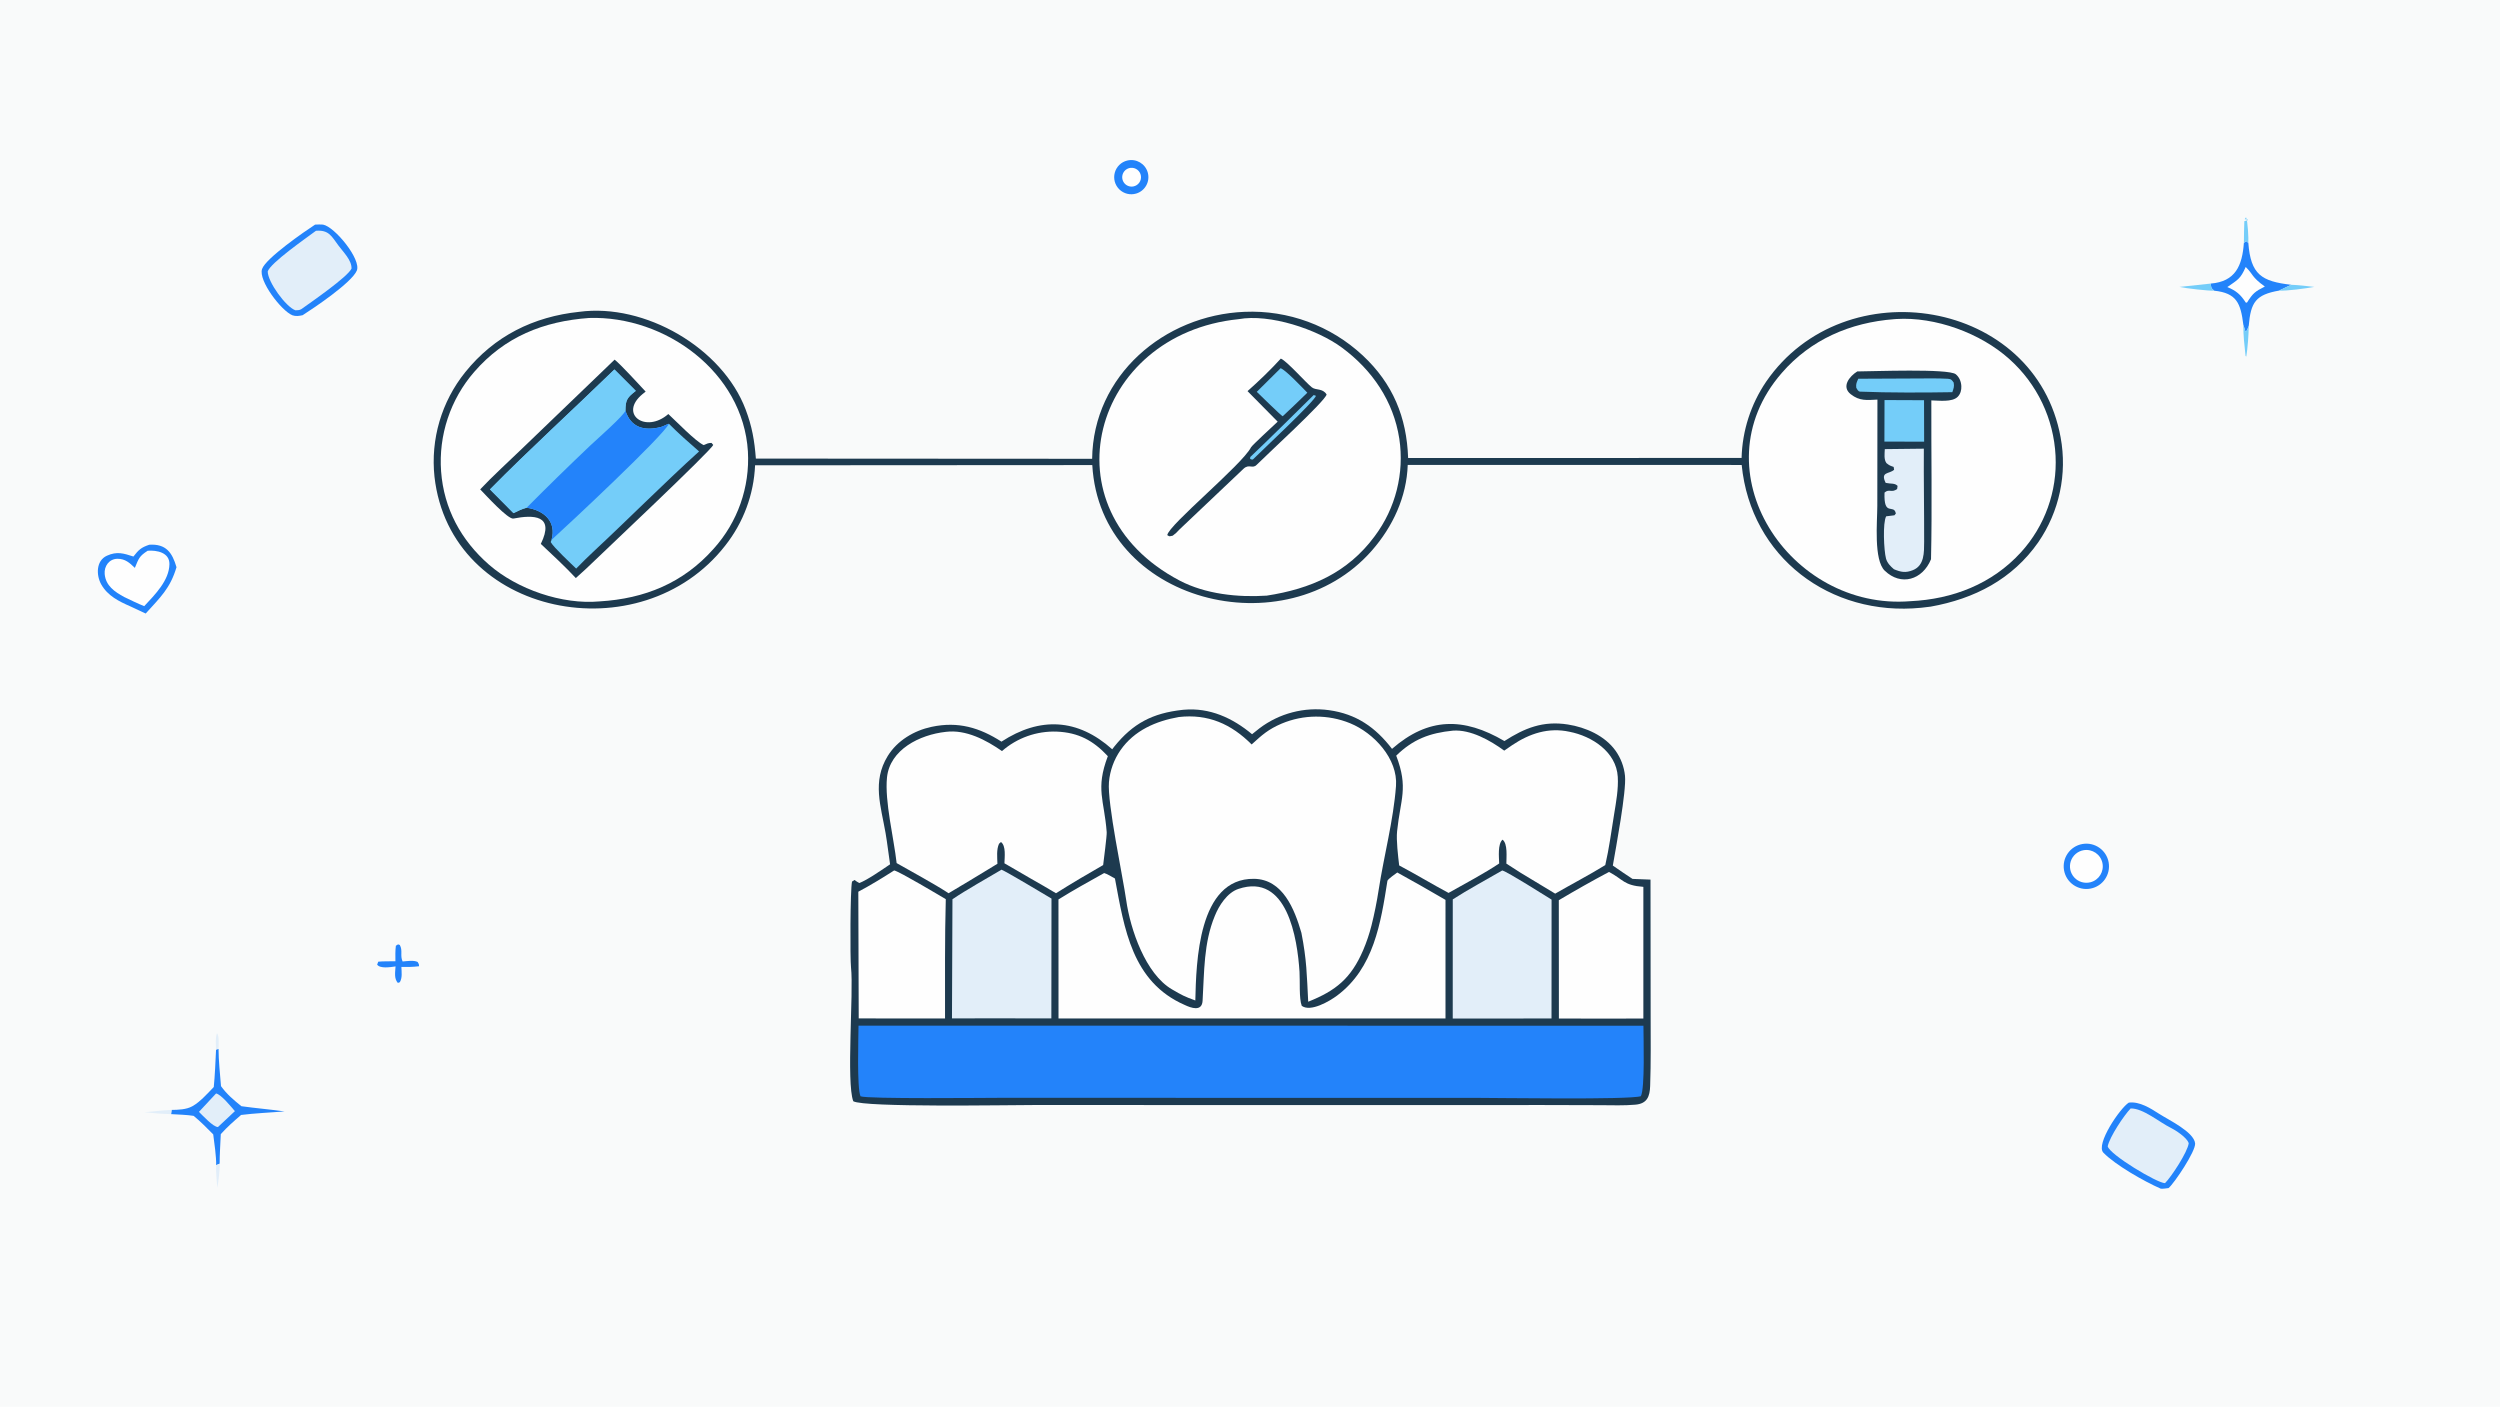 <svg version="1.1" xmlns="http://www.w3.org/2000/svg" style="display: block;" viewBox="0 0 2048 1152" width="1820" height="1024" preserveAspectRatio="none">
<path transform="translate(0,0)" fill="rgb(249,250,250)" d="M 0 0 L 2048 0 L 2048 1152 L 0 1152 L 0 0 z"/>
<path transform="translate(0,0)" fill="rgb(29,58,79)" d="M 1025.69 601.325 C 1027.67 599.689 1029.68 598.089 1031.71 596.524 C 1048 584.178 1068.52 578.821 1088.76 581.634 C 1111.07 584.733 1126.83 595.665 1140.34 613.315 C 1170.16 587.333 1198.99 587.303 1232.41 606.921 C 1248.92 596.306 1264.01 590.144 1284.41 593.358 C 1298.99 595.653 1314.6 602.481 1323.42 614.782 C 1327.77 620.868 1330.45 627.983 1331.2 635.423 C 1332.46 647.904 1323.77 694.216 1321.23 708.9 C 1326.54 712.624 1331.92 716.263 1337.35 719.815 L 1352.1 720.398 L 1352.21 830.441 C 1352.21 850.127 1352.5 869.827 1351.8 889.538 C 1351.5 897.848 1349.46 903.866 1339.75 904.727 C 1330.41 905.557 1320.75 905.19 1311.33 905.147 L 1264.74 905.02 L 1101.75 905.042 L 847.046 905.012 C 826.49 905.023 707.946 907.132 699 901.912 C 693.15 886.473 699.395 812.933 697.158 792.386 C 696.363 785.082 696.477 728.825 697.976 722.009 L 700.054 720.696 C 701.655 721.898 702.171 722.262 703.912 723.222 C 710.6 720.724 722.966 712.019 729.149 707.876 C 727.841 699.326 726.945 690.853 725.467 682.312 C 721.638 660.176 714.309 640.184 727.227 619.169 C 735.019 606.493 748.891 598.297 763.181 595.274 C 784.966 590.665 802.463 595.929 820.403 607.408 C 851.987 586.798 882.88 588.416 911.134 613.665 C 911.648 612.952 912.18 612.252 912.731 611.567 C 928.157 592.372 944.17 584.081 968.695 581.377 L 969.756 581.277 C 991.024 579.395 1009.79 588.042 1025.69 601.325 z"/>
<path transform="translate(0,0)" fill="rgb(254,254,254)" d="M 965.68 587.241 C 989.668 584.512 1008.64 592.97 1025.35 609.705 C 1033.81 601.958 1039.08 597.242 1049.92 592.635 C 1067.84 585.095 1088.03 584.991 1106.03 592.348 C 1125.44 600.303 1145.27 621.393 1143.6 643.79 C 1141.5 671.928 1133.69 700.963 1129.38 728.972 C 1127.96 738.229 1125.83 748.918 1123.53 757.951 C 1121.78 764.889 1119.49 771.678 1116.68 778.256 C 1106.71 801.37 1094.33 811.369 1071.68 820.412 C 1070.5 797.967 1070.52 786.567 1066.12 764.017 C 1060.47 744.57 1050.86 720.085 1027.32 719.757 C 981.335 719.117 979.972 788.557 979.206 819.387 C 970.092 816.061 968.48 815.173 960.087 810.284 C 938.417 797.661 925.982 761.17 922.613 737.404 C 919.819 717.687 906.957 657.709 908.462 640.497 C 909.277 631.124 912.531 622.127 917.901 614.401 C 929.145 598.193 946.966 590.557 965.68 587.241 z"/>
<path transform="translate(0,0)" fill="rgb(35,131,250)" d="M 703.295 839.998 L 1346.3 840.081 C 1346.3 850.05 1347.65 891.63 1344.17 897.782 C 1334.82 900.851 1225.98 899.144 1208.39 899.144 L 818.7 899.115 C 806.838 899.121 709.818 900.179 704.911 897.847 C 701.915 890.934 703.218 850.238 703.295 839.998 z"/>
<path transform="translate(0,0)" fill="rgb(254,254,254)" d="M 1136.59 721.334 C 1137.36 719.654 1142.88 715.898 1144.66 714.571 C 1157.92 721.879 1171.09 729.359 1184.16 737.008 L 1184.15 834.13 L 867.138 834.143 L 867.092 736.64 C 879.435 728.95 891.832 722.113 904.523 715.029 C 906.846 715.628 911.082 718.225 913.356 719.499 C 921.068 760.751 927.366 804.209 970.464 823.038 C 975.685 825.523 984.599 828.788 985.156 819.704 C 986.596 796.221 985.947 772.3 995.186 750.108 C 998.576 741.659 1005.29 731.108 1014.51 728.02 C 1054.51 714.619 1062.81 768.641 1064.57 796.016 C 1065.05 803.46 1064.08 817.811 1066.4 823.79 C 1073.64 829.126 1089.24 819.949 1095.4 815.344 C 1125.48 792.869 1131.13 755.967 1136.59 721.334 z"/>
<path transform="translate(0,0)" fill="rgb(254,254,254)" d="M 1232.27 614.764 C 1234.46 613.212 1236.67 611.687 1238.9 610.192 C 1253.12 600.693 1268.62 595.58 1285.73 599.314 C 1304.12 602.9 1324.08 615.764 1325.28 636.221 C 1325.87 646.384 1323.91 656.81 1322.28 666.906 C 1320.04 680.757 1318.2 694.793 1315.04 708.51 C 1302.67 716.166 1286.96 724.426 1274 731.891 L 1257.51 721.929 C 1249.22 717.117 1242.03 712.559 1234.01 707.291 C 1234.01 702.122 1235.26 690.946 1230.87 687.675 C 1226.8 691.272 1227.97 701.993 1228.13 707.181 C 1216.78 714.875 1198.8 724.441 1186.65 731.299 C 1173.13 724.074 1159.92 716.063 1146.2 708.784 C 1145.3 700.991 1143.73 688.307 1144.5 680.802 C 1147.22 654.363 1153.92 645.455 1143.78 618.876 C 1157.63 605.359 1171.33 600.296 1190.2 598.395 C 1204.8 597.343 1220.8 606.398 1232.27 614.764 z"/>
<path transform="translate(0,0)" fill="rgb(254,254,254)" d="M 820.828 615.129 C 833.196 604.303 849.228 598.602 865.655 599.189 C 883.492 599.911 895.699 606.578 907.536 619.304 C 897.278 646.394 904.629 655.075 906.607 681.551 C 906.822 684.429 904.194 704.224 903.703 708.487 C 890.658 715.897 877.777 723.591 865.068 731.562 C 858.647 727.613 851.537 723.675 844.968 719.881 L 822.833 707.036 C 822.952 701.994 824.247 692.773 819.998 689.614 L 818.398 691.045 C 816.212 695.816 816.941 702.048 817.094 707.429 C 804.004 715.562 790.307 723.588 777.077 731.567 C 765.428 723.881 747.048 714.064 734.527 706.869 C 732.235 686.365 724.637 656.271 726.626 636.753 C 728.947 613.975 753.31 601.736 774.838 599.383 C 791.355 597.316 807.791 606.072 820.828 615.129 z"/>
<path transform="translate(0,0)" fill="rgb(226,238,249)" d="M 820.432 712.275 C 824.053 713.61 855.777 732.577 861.381 735.922 L 861.27 834.077 L 821.5 834.031 L 779.858 834.052 L 780.253 736.488 C 791.264 728.951 808.572 719.335 820.432 712.275 z"/>
<path transform="translate(0,0)" fill="rgb(226,238,249)" d="M 1230.65 712.911 C 1235.61 714.325 1265.18 733.225 1271.05 736.775 L 1271 834.143 L 1232.77 834.159 L 1190.08 834.15 L 1190.11 736.597 C 1201.8 728.996 1218.29 720.073 1230.65 712.911 z"/>
<path transform="translate(0,0)" fill="rgb(254,254,254)" d="M 732.503 712.884 C 736.752 713.736 769.481 733.293 774.788 736.422 C 773.896 768.523 774.231 801.926 774.171 834.135 L 746.733 834.111 L 703.463 834.092 L 703.135 730.308 C 713.384 724.889 722.754 719.076 732.503 712.884 z"/>
<path transform="translate(0,0)" fill="rgb(254,254,254)" d="M 1318.09 714.113 C 1329.9 720.285 1330.02 725.155 1346.24 726.334 L 1346.24 834.195 L 1304.75 834.224 L 1277.05 834.17 L 1276.98 737.266 C 1291.13 728.89 1303.51 721.888 1318.09 714.113 z"/>
<path transform="translate(0,0)" fill="rgb(29,58,79)" d="M 474.508 255.381 C 528.265 248.153 591.803 284.885 610.838 335.405 C 616.106 349.388 618.081 360.808 619.208 375.585 L 894.683 375.751 C 895.488 307.595 953.618 258.081 1019.52 255.385 C 1055.25 253.854 1090.1 266.699 1116.28 291.05 C 1141.07 314.105 1152.39 341.735 1153.54 375.091 L 1426.7 375.068 C 1427.3 352.755 1434.28 331.081 1446.82 312.614 C 1511.03 219.195 1667.5 244.78 1688.07 358.234 C 1693.58 388.134 1687 418.997 1669.79 444.057 C 1648.54 474.474 1617.39 490.435 1581.59 496.834 C 1578.99 497.185 1576.39 497.493 1573.78 497.757 C 1499.28 505.166 1434.28 456.434 1426.79 380.811 L 1153.22 380.755 C 1152.34 406.983 1140.98 431.34 1123.85 450.894 C 1053.37 531.352 901.214 493.883 894.802 380.903 L 618.564 381.074 C 617.532 404.98 609.002 427.955 594.183 446.742 C 525.094 535.476 368.835 505.332 355.928 390.45 C 352.648 359.683 361.721 328.872 381.152 304.793 C 405.038 275.14 437.035 259.341 474.508 255.381 z"/>
<path transform="translate(0,0)" fill="rgb(254,254,254)" d="M 482.614 260.423 C 544.874 258.42 608.717 304.739 612.685 369.698 C 614.382 398.977 604.259 427.711 584.585 449.462 C 559.716 477.513 528.103 490.339 491.249 492.535 C 460.554 495.398 423.619 482.574 400.56 462.449 C 377.671 442.472 363.61 416.534 361.35 386.088 C 359.192 356.407 368.947 327.089 388.458 304.619 C 413.402 275.808 445.295 263.094 482.614 260.423 z"/>
<path transform="translate(0,0)" fill="rgb(29,58,79)" d="M 503.488 294.539 C 508.765 298.71 523.671 315.148 528.911 320.702 C 528.05 321.381 527.197 322.07 526.351 322.768 C 506.617 339.103 528.913 355.358 547.495 339.09 C 553.639 344.732 570.043 361.719 576.483 364.533 C 579.09 363.404 580.023 362.789 582.859 362.733 L 584.267 364.372 C 583.307 368.395 490.932 455.341 480.023 465.901 L 471.72 473.432 C 463.253 464.319 452.156 454.049 443.033 445.454 C 454.749 421.668 436.977 421.498 420.574 424.698 C 416.16 425.559 397.818 405.349 393.371 400.791 C 403.063 390.444 417.393 377.342 427.802 367.299 L 503.488 294.539 z"/>
<path transform="translate(0,0)" fill="rgb(116,205,249)" d="M 503.335 302.598 L 520.837 320.115 C 513.886 325.568 512.417 327.332 512.348 336.282 C 516.717 350.212 527.821 353.222 541.414 349.714 C 543.46 349.186 546.186 347.481 547.986 347.069 C 555.726 354.864 564.365 362.523 572.688 369.727 C 543.492 396.156 515.539 424.422 486.691 451.263 C 481.68 455.926 476.786 460.788 471.992 465.675 C 467.986 461.766 453.278 448.083 451.134 443.94 L 451.82 442.146 C 456.083 427.012 445.488 417.879 431.438 415.828 C 427.334 416.892 424.455 418.431 420.652 420.258 L 401.372 400.824 C 433.304 368.446 470.31 334.682 503.335 302.598 z"/>
<path transform="translate(0,0)" fill="rgb(116,205,249)" d="M 503.335 302.598 L 520.837 320.115 C 513.886 325.568 512.417 327.332 512.348 336.282 C 511.573 339.955 488.191 360.481 483.73 364.707 C 466.046 381.486 448.613 398.528 431.438 415.828 C 427.334 416.892 424.455 418.431 420.652 420.258 L 401.372 400.824 C 433.304 368.446 470.31 334.682 503.335 302.598 z"/>
<path transform="translate(0,0)" fill="rgb(35,131,250)" d="M 512.348 336.282 C 516.717 350.212 527.821 353.222 541.414 349.714 C 543.46 349.186 546.186 347.481 547.986 347.069 C 543.194 357.199 465.453 429.834 451.82 442.146 C 456.083 427.012 445.488 417.879 431.438 415.828 C 448.613 398.528 466.046 381.486 483.73 364.707 C 488.191 360.481 511.573 339.955 512.348 336.282 z"/>
<path transform="translate(0,0)" fill="rgb(254,254,254)" d="M 1551.63 261.412 C 1552.24 261.357 1552.84 261.312 1553.45 261.277 C 1585.37 259.277 1622.45 272.791 1646.13 294.148 C 1668.82 314.428 1682.43 342.957 1683.92 373.352 C 1685.34 402.384 1675.15 430.79 1655.6 452.299 C 1631.84 478.33 1599.68 490.74 1564.97 492.371 C 1466.13 500.449 1390.03 385.63 1459.59 305.493 C 1483.48 277.971 1515.8 264.159 1551.63 261.412 z"/>
<path transform="translate(0,0)" fill="rgb(29,58,79)" d="M 1521.48 304.203 C 1533.7 304.177 1596.36 301.656 1602.21 306.54 C 1605.12 308.973 1606.55 312.542 1606.73 316.28 C 1606.88 319.428 1606.04 322.631 1603.79 324.936 C 1599.26 329.589 1588.14 328.028 1582.15 327.922 C 1582 370.787 1582.85 415.359 1581.89 458.024 C 1574.91 475.073 1557.25 480.179 1544 467.418 C 1534.82 458.579 1537.88 427.295 1537.89 414.363 L 1537.99 327.272 C 1529.35 327.668 1523.42 328.595 1516.13 322.871 C 1508.19 316.633 1515.17 308.115 1521.48 304.203 z"/>
<path transform="translate(0,0)" fill="rgb(226,238,249)" d="M 1544.03 367.831 L 1576.01 367.464 C 1575.84 392.922 1576.33 418.392 1576.26 443.848 C 1576.2 452.443 1576.57 463.167 1566.98 466.984 C 1561.06 469.342 1557.22 468.59 1551.51 466.203 C 1548.76 463.899 1545.99 461.051 1545.03 457.498 C 1543.25 450.898 1542.23 428.025 1545.15 422.87 C 1547.47 422.507 1549.59 422.262 1551.93 422.019 L 1553.08 420.566 C 1551.48 412.296 1543 423.727 1543.81 403.413 C 1547.68 400.013 1549.43 403.957 1554.13 400.512 L 1554.5 397.925 C 1551.98 395.449 1549.4 396.482 1544.74 395.477 C 1540.13 386.107 1547.73 388.384 1551.64 384.734 L 1551.29 382.41 C 1548.34 381.389 1547.81 381.24 1545.39 379.3 C 1543.16 376.277 1543.88 371.757 1544.03 367.831 z"/>
<path transform="translate(0,0)" fill="rgb(116,205,249)" d="M 1543.8 327.641 L 1576.17 327.775 L 1576.25 361.724 L 1543.71 361.671 L 1543.8 327.641 z"/>
<path transform="translate(0,0)" fill="rgb(116,205,249)" d="M 1522.3 310.192 L 1570.27 309.967 C 1578.58 309.937 1587.4 309.744 1595.71 310.218 C 1598.62 310.384 1599.02 311.433 1600.46 313.322 C 1601.08 316.684 1600.39 318.025 1599.35 321.196 C 1577.21 321.587 1546.62 321.713 1523.84 320.746 C 1522.14 320.674 1521.5 318.946 1520.64 317.532 C 1520.28 314.265 1521.01 313.129 1522.3 310.192 z"/>
<path transform="translate(0,0)" fill="rgb(254,254,254)" d="M 1014.64 261.398 C 1040.12 256.789 1078.86 269.584 1099.36 284.744 C 1124.19 303.103 1141.56 328.552 1146.31 359.298 C 1150.56 387.53 1143.3 416.287 1126.17 439.127 C 1104.02 469.187 1073.53 482.333 1037.7 487.825 C 1014.09 489.388 987.448 486.578 966.336 475.48 C 855.132 417.024 894.351 273.62 1014.64 261.398 z"/>
<path transform="translate(0,0)" fill="rgb(29,58,79)" d="M 1049.25 293.683 C 1054.2 295.664 1069.67 313.278 1074.64 317.212 C 1078.02 319.892 1083.45 317.744 1086.75 323.058 C 1085.94 328.287 1036.55 373.475 1029.46 380.698 C 1025.93 384.299 1023.27 379.584 1018.63 383.971 C 1001.18 400.462 983.573 417.15 966.202 433.662 C 964.033 436.067 963.272 436.768 960.693 438.727 C 957.52 439.295 958.476 439.614 956.228 438.274 C 957.215 429.995 1017.6 380.586 1024.89 366.271 C 1025.66 364.763 1043.69 348.121 1046.67 345.343 L 1021.98 320.331 C 1030.85 312.532 1041.42 302.32 1049.25 293.683 z"/>
<path transform="translate(0,0)" fill="rgb(116,205,249)" d="M 1049.07 301.578 C 1052.98 302.746 1067.23 317.793 1070.97 321.635 C 1064.33 328.142 1057.6 334.569 1050.8 340.915 C 1049.3 340.345 1032.6 323.752 1029.55 320.917 L 1049.07 301.578 z"/>
<path transform="translate(0,0)" fill="rgb(116,205,249)" d="M 1076.18 323.536 L 1077.99 324.143 C 1077.7 327.95 1033.21 369.479 1026.41 376.279 C 1025.5 376.552 1025.35 376.256 1024.1 375.901 C 1024.14 375.366 1024.18 374.831 1024.22 374.296 C 1039.18 360.139 1062.24 337.304 1076.18 323.536 z"/>
<path transform="translate(0,0)" fill="rgb(35,131,250)" d="M 258.137 183.954 C 259.792 183.873 263.226 183.747 264.566 183.944 C 274.165 185.582 296.223 212.605 292.276 221.69 C 287.991 231.552 257.435 252.088 247.913 258.154 C 244.83 258.838 242.287 259.17 239.525 258.213 C 230.541 254.605 211.475 229.768 214.672 220.34 C 217.666 211.511 249.729 189.429 258.137 183.954 z"/>
<path transform="translate(0,0)" fill="rgb(226,238,249)" d="M 258.835 189.011 C 269.435 188.145 271.658 193.55 277.378 201.254 C 281.385 206.651 288.174 213.125 287.978 219.982 C 284.541 227.036 254.852 247.442 246.858 253.19 C 245.206 254.158 243.928 254.033 242.011 254.14 C 234.127 251.334 219.347 230.92 219.315 222.321 C 221.586 215.252 251.066 194.823 258.835 189.011 z"/>
<path transform="translate(0,0)" fill="rgb(35,131,250)" d="M 1743.91 903.047 C 1752.76 901.885 1761.99 907.869 1768.7 912.184 C 1776.63 917.281 1797.2 927.022 1798.24 936.363 C 1798.93 942.651 1781.16 969.107 1776.5 973.028 C 1775.41 973.196 1770.83 973.848 1770 973.483 C 1756.4 967.542 1732.9 954.121 1723.11 944.072 C 1716.45 937.231 1736.86 907.401 1743.91 903.047 z"/>
<path transform="translate(0,0)" fill="rgb(226,238,249)" d="M 1745.42 907.836 C 1755.46 907.518 1768.94 919.081 1778.1 923.586 C 1782.38 925.688 1791.71 931.761 1793 936.34 C 1792.06 943.528 1778.89 963.666 1773.58 969.004 C 1767.17 968.999 1728.17 945.59 1726.63 938.816 C 1728.22 931.125 1739.92 913.533 1745.42 907.836 z"/>
<path transform="translate(0,0)" fill="rgb(35,131,250)" d="M 122.291 446.131 C 136.087 445.282 141.089 452.572 144.585 464.533 C 139.458 481.953 131.132 489.401 119.349 502.478 L 106.748 496.6 C 97.456 492.553 88.171 487.949 82.938 478.639 C 78.79 471.26 78.497 459.221 87.623 455.107 C 95.855 451.396 101.228 453.178 109.304 455.8 C 113.673 450.184 115.606 448.404 122.291 446.131 z"/>
<path transform="translate(0,0)" fill="rgb(254,254,254)" d="M 121.001 451.049 C 128.384 450.508 138.937 452.438 138.797 462.042 C 138.601 475.514 126.776 487.139 118.152 496.446 C 112.766 494.323 107.04 491.452 101.768 488.955 C 93.96 484.707 86.615 479.792 85.76 470.133 C 85.188 463.671 89.447 457.679 96.24 457.648 C 102.561 457.619 106.195 460.956 110.467 465.102 C 113.685 457.305 114.091 455.491 121.001 451.049 z"/>
<path transform="translate(0,0)" fill="rgb(35,131,250)" d="M 176.991 859.588 L 179.018 859.048 C 179.044 868.449 180.273 880.016 181.045 889.55 C 185.672 896.059 191.573 901.017 197.764 905.989 C 209.551 907.648 221.74 908.625 233.137 910.274 C 222.422 911.094 207.847 911.81 197.493 913.152 C 190.965 918.771 186.651 922.514 180.871 928.836 C 180.58 936.237 179.905 945.783 179.928 953.043 L 177.063 954.238 C 177.328 948.064 175.493 935.292 174.675 929.071 C 169.345 923.716 164.48 918.664 158.604 913.89 C 153.498 913.03 145.518 912.791 140.155 912.47 L 140.555 909.023 C 145.882 908.981 152.656 908.726 157.362 906.118 L 157.946 905.789 C 163.901 902.482 170.243 895.3 175.117 890.283 C 176.055 881.143 176.553 868.815 176.991 859.588 z"/>
<path transform="translate(0,0)" fill="rgb(226,238,249)" d="M 176.999 895.553 C 181.183 896.299 189.406 906.557 192.425 910.031 L 178.553 923.033 C 174.711 923.088 166.197 913.739 162.975 910.623 L 176.999 895.553 z"/>
<path transform="translate(0,0)" fill="rgb(35,131,250)" d="M 1838.19 198.872 L 1840.16 197.515 L 1841.84 198.956 C 1843.77 224.928 1852.67 230.431 1876.93 233.24 C 1875.26 234.122 1867.43 237.652 1866.95 238.004 C 1847.99 241.361 1843.8 247.435 1842.17 266.833 C 1841.5 268.609 1840.98 270.682 1839.54 271.788 L 1837.74 265.933 C 1835.55 248.424 1832.36 240.008 1813.87 238.086 C 1810.98 235.413 1811.87 236.763 1810.93 232.258 C 1831.28 230.647 1836.85 217.614 1838.19 198.872 z"/>
<path transform="translate(0,0)" fill="rgb(254,254,254)" d="M 1839.67 218.663 C 1846.19 224.906 1844.02 226.515 1855.36 234.679 C 1847.18 238.815 1845.64 240.093 1840.73 247.829 L 1839.76 247.808 C 1835.36 241.078 1831.95 238.166 1824.63 235.102 C 1833.22 229.064 1835.38 228.507 1839.67 218.663 z"/>
<path transform="translate(0,0)" fill="rgb(35,131,250)" d="M 1705.92 691.239 C 1715.98 689.472 1725.58 696.166 1727.4 706.217 C 1729.21 716.268 1722.57 725.898 1712.53 727.766 C 1702.41 729.648 1692.7 722.945 1690.87 712.821 C 1689.04 702.698 1695.79 693.017 1705.92 691.239 z"/>
<path transform="translate(0,0)" fill="rgb(254,254,254)" d="M 1706.83 696.321 C 1713.94 695.075 1720.77 699.672 1722.29 706.73 C 1723.81 713.789 1719.48 720.787 1712.48 722.579 C 1707.71 723.801 1702.65 722.315 1699.3 718.706 C 1695.95 715.097 1694.84 709.943 1696.41 705.275 C 1697.98 700.606 1701.98 697.17 1706.83 696.321 z"/>
<path transform="translate(0,0)" fill="rgb(35,131,250)" d="M 923.431 131.48 C 930.809 129.679 938.28 134.083 940.277 141.411 C 942.273 148.739 938.069 156.324 930.796 158.514 C 925.917 159.983 920.625 158.688 916.976 155.133 C 913.326 151.577 911.894 146.32 913.236 141.405 C 914.577 136.489 918.481 132.689 923.431 131.48 z"/>
<path transform="translate(0,0)" fill="rgb(254,254,254)" d="M 926.23 137.471 C 930.322 137.052 934.021 139.922 934.63 143.99 C 935.239 148.058 932.543 151.887 928.507 152.684 C 925.725 153.233 922.866 152.209 921.066 150.017 C 919.266 147.826 918.816 144.822 919.896 142.2 C 920.975 139.577 923.409 137.761 926.23 137.471 z"/>
<path transform="translate(0,0)" fill="rgb(35,131,250)" d="M 323.926 787.278 C 323.878 782.832 323.745 779.001 324.284 774.585 L 326.061 773.436 L 327.503 773.915 C 330.142 778.596 327.559 782.589 329.81 787.451 C 333.51 787.152 339.008 786.253 342.131 787.856 C 343.118 789.542 343.208 789.439 343.29 791.36 C 337.709 791.993 334.466 791.994 328.816 791.9 C 328.995 796.186 329.678 800.809 327.546 804.427 L 325.919 805.018 C 322.709 801.35 323.736 796.403 324.038 791.49 C 319.878 792.088 311.52 793.519 308.963 790.037 L 309.854 787.621 C 313.308 787.228 320.213 787.332 323.926 787.278 z"/>
<path transform="translate(0,0)" fill="rgb(116,205,249)" d="M 1813.87 238.086 C 1809.09 238.299 1790.21 236.09 1785.39 234.989 C 1793.9 234.015 1802.41 233.104 1810.93 232.258 C 1811.87 236.763 1810.98 235.413 1813.87 238.086 z"/>
<path transform="translate(0,0)" fill="rgb(116,205,249)" d="M 1876.93 233.24 C 1883.02 233.419 1889.8 234.318 1895.9 234.98 C 1889.33 236.168 1873.29 238.421 1866.95 238.004 C 1867.43 237.652 1875.26 234.122 1876.93 233.24 z"/>
<path transform="translate(0,0)" fill="rgb(116,205,249)" d="M 1837.74 265.933 L 1839.54 271.788 C 1840.98 270.682 1841.5 268.609 1842.17 266.833 C 1842.18 273.49 1841.25 285.607 1840.15 292.044 L 1839.56 291.488 C 1838.59 282.459 1837.68 274.993 1837.74 265.933 z"/>
<path transform="translate(0,0)" fill="rgb(116,205,249)" d="M 1838.19 198.872 C 1838.23 192.957 1838.35 187.042 1838.56 181.13 L 1841.53 180.323 L 1841.33 179.758 L 1838.83 179.581 L 1839.95 177.93 C 1841.42 180.719 1842.08 195.852 1841.84 198.956 L 1840.16 197.515 L 1838.19 198.872 z"/>
<path transform="translate(0,0)" fill="rgb(226,238,249)" d="M 118.365 910.898 C 125.706 910.196 133.2 909.372 140.555 909.023 L 140.155 912.47 C 132.183 912.241 126.292 911.793 118.365 910.898 z"/>
<path transform="translate(0,0)" fill="rgb(226,238,249)" d="M 177.063 954.238 L 179.928 953.043 C 180.236 958.058 178.95 967.776 177.999 972.925 C 177.672 968.411 176.673 958.302 177.063 954.238 z"/>
<path transform="translate(0,0)" fill="rgb(226,238,249)" d="M 176.991 859.588 C 176.839 855.239 176.319 850.209 177.725 846.184 C 179.696 848.366 179.108 855.883 179.018 859.048 L 176.991 859.588 z"/>
</svg>